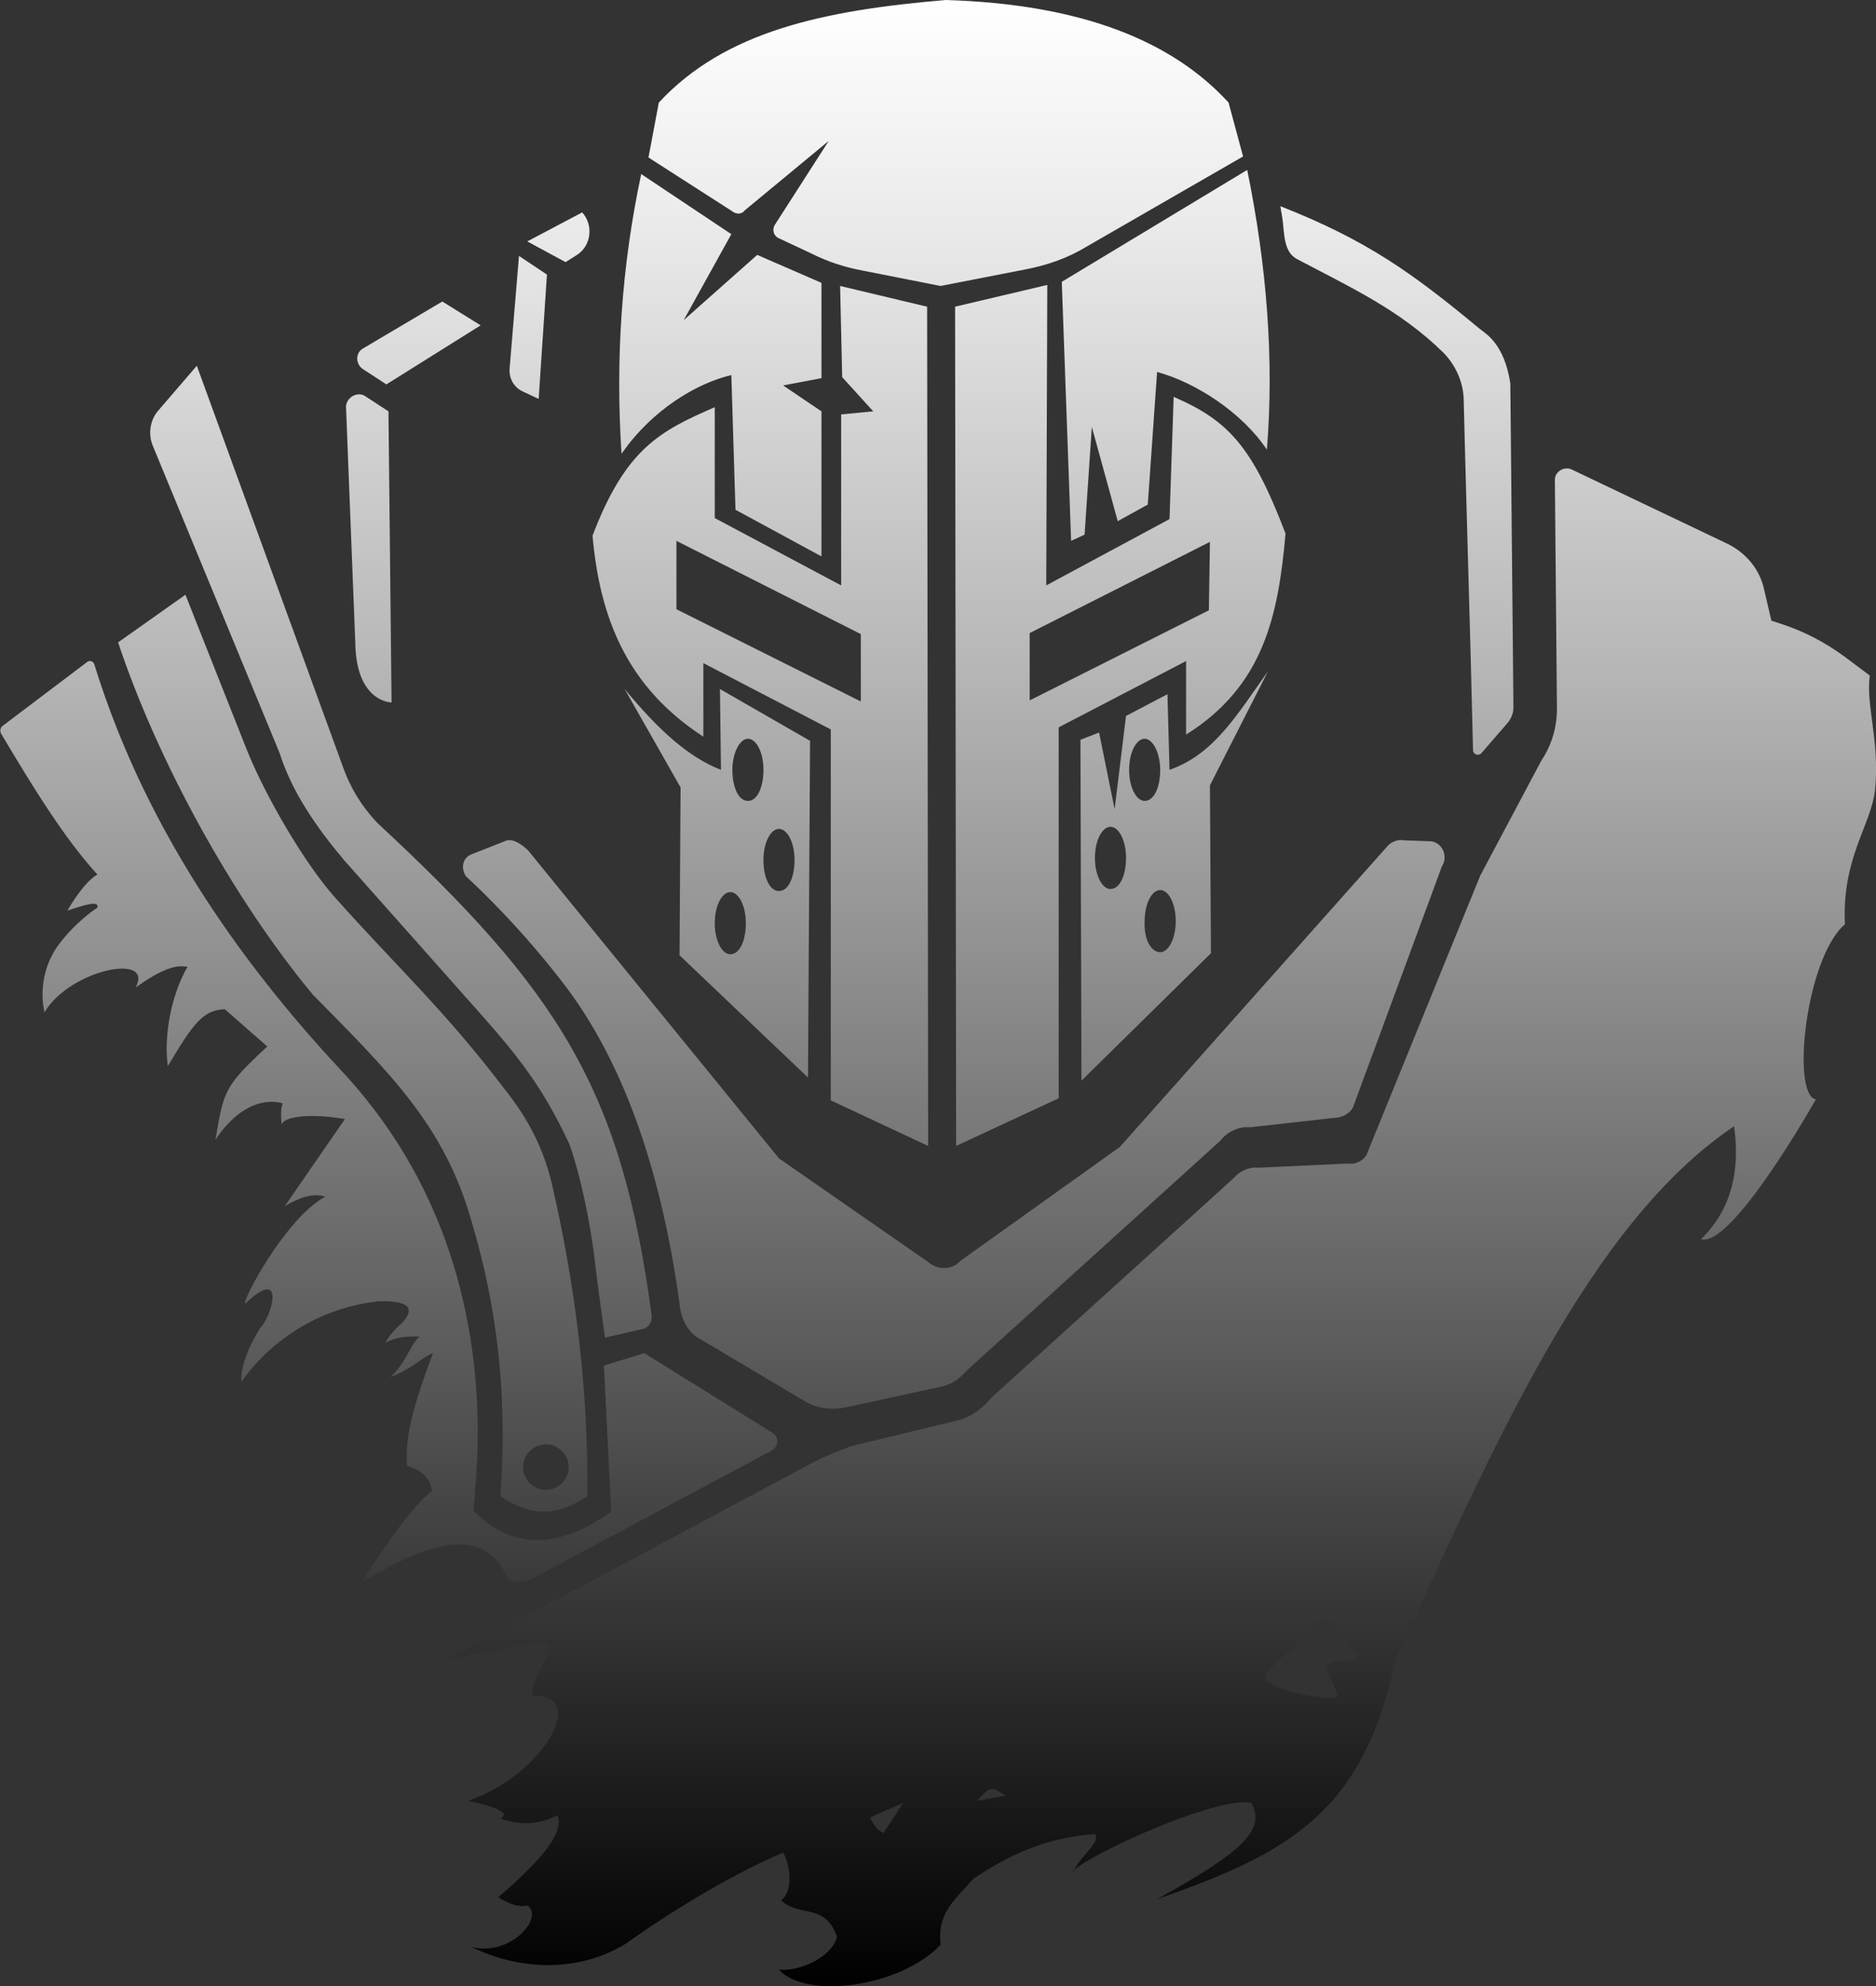 <?xml version="1.0" encoding="utf-8"?>
<!-- Generator: Adobe Illustrator 25.2.1, SVG Export Plug-In . SVG Version: 6.00 Build 0)  -->
<svg version="1.1" id="Warstwa_1" xmlns="http://www.w3.org/2000/svg" xmlns:xlink="http://www.w3.org/1999/xlink" x="0px" y="0px"
	 viewBox="0 0 181.1 191.7" style="enable-background:new 0 0 181.1 191.7;" xml:space="preserve">
<rect x="0" y="0" width="181.1" height="191.7" fill="#333333" stroke="none"/>
<style type="text/css">
	.st0{fill:url(#SVGID_1_);}
</style>
<linearGradient id="SVGID_1_" gradientUnits="userSpaceOnUse" x1="90.537" y1="196.4" x2="90.537" y2="4.704" gradientTransform="matrix(1 0 0 -1 0 196.4)">
	<stop  offset="0" style="stop-color:#FFFFFF"/>
	<stop  offset="0.109" style="stop-color:#EBEBEB"/>
	<stop  offset="0.333" style="stop-color:#B7B7B7"/>
	<stop  offset="0.652" style="stop-color:#636363"/>
	<stop  offset="1" style="stop-color:#000000"/>
</linearGradient>
<path class="st0" d="M69.5,66.5l0.1,7.8c-3.1-1.2-6-3.8-9.3-7.8l5.4,9.5l-0.1,16.2L78,104l0.2-32.5L69.5,66.5z M70.5,92.1
	c-0.8,0-1.5-1.3-1.5-3s0.7-3,1.5-3s1.5,1.3,1.5,3C72,90.8,71.4,92.1,70.5,92.1z M72.2,77.3c-0.9,0-1.5-1.3-1.5-3c0-1.6,0.7-3,1.5-3
	s1.5,1.3,1.5,3S73.1,77.3,72.2,77.3z M75.2,86c-0.9,0-1.5-1.3-1.5-3s0.7-3,1.5-3s1.5,1.3,1.5,3S76.1,86,75.2,86z M79.3,27.3v9.2
	l-3.7,0.7l3.7,2.5v14L71,49.2l-0.4-13c-3.4,0.8-7.7,3.4-10.6,7.6c-0.6-9.1,0-18.1,1.9-27l8.7,5.8L66,30.9l7.1-6.3L79.3,27.3z
	 M112.7,67l0.2,7.3c4.3-1.5,6.5-5.3,9.5-9.5l-5.6,11l0.1,16.2l-12.5,12.3l-0.1-32.9l1.8-0.7l1.5,7.4l1.1-9L112.7,67z M112,91.9
	c0.8,0,1.5-1.3,1.5-3s-0.7-3-1.5-3s-1.5,1.3-1.5,3C110.4,90.6,111.1,91.9,112,91.9z M110.5,77.3c0.9,0,1.5-1.3,1.5-3
	c0-1.6-0.7-3-1.5-3s-1.5,1.3-1.5,3S109.7,77.3,110.5,77.3z M107.2,85.8c0.9,0,1.5-1.3,1.5-3s-0.7-3-1.5-3s-1.5,1.3-1.5,3
	S106.4,85.8,107.2,85.8z M120.4,16.4c1.9,9.3,2.6,18.3,1.9,27c-2.4-3.6-6.9-6.5-10.6-7.5l-0.9,12.8l-2.9,1.6l-2.5-9.1l-0.7,10.4
	l-1.3,0.6l-0.9-25L120.4,16.4z M35.2,38.2l2.3,1.5l0.3,28.1c0,0-3.4,0-3.5-5.7l-0.9-22.9C33.5,38.3,34.5,37.8,35.2,38.2z M35,35.6
	c-0.7-0.5-0.7-1.6,0.1-2l7.6-4.5l3.7,2.3l-9.1,5.7L35,35.6z M49.2,35.5l0.9-10.8l2.7,1.8l-0.8,12l-1.5-0.7
	C49.6,37.4,49.1,36.5,49.2,35.5z M56.2,20.5L56.2,20.5c1.1,1.2,0.9,3.2-0.5,4.1l-1.1,0.7l-3.7-2L56.2,20.5z M142.8,31.7
	c0.6,0.5,2.4,1.4,3,5.3l0.3,31.3c0,0.5-0.2,1-0.5,1.4l-2.6,3c-0.3,0.3-0.8,0.1-0.8-0.3c-0.3-12.7-0.7-25.3-0.9-33.7
	c0-1.8-0.8-3.5-2-4.7c-4.2-4.1-8.8-6.2-14.1-9c-1.3-0.7-1.2-2.4-1.4-3.9l-0.2-1.2C132,23.2,136.4,26.4,142.8,31.7z M45.4,82.5
	l3.3-1.3c0.7-0.4,1.7,0.3,2.3,0.9l24.2,29.7l14.4,10c0.9,0.8,2.3,0.8,3.1-0.1l15.4-11L134,81.6c0.4-0.4,1-0.6,1.5-0.5l2.7,0.1
	c1.1,0.2,1.6,1.5,1,2.4l-8.6,23.3c-0.4,0.7-1.2,1-1.9,1l-8,0.9c-1.1-0.1-2.2,0.4-2.9,1.3l-24.5,22.2c-0.6,0.7-1.4,1.3-2.3,1.5
	l-9.2,2c-1.3,0.3-2.8,0.2-4-0.5l-10.1-6c-1.3-0.6-2-2.1-2.1-3.5c-2.1-15.2-6.5-24.8-11.3-31C49.6,88.7,45,84.6,45,84.6
	C44.5,83.9,44.6,82.9,45.4,82.5z M15.3,39.6l3.7-4.3L33.1,74c0.7,2,1.8,3.8,3.3,5.4C54,95.7,60,105.2,62.9,126.9
	c0.1,0.7-0.3,1.3-1,1.4l-3.5,0.8c-0.3-2.3-0.7-4.9-1-7.6c-0.5-4-1.4-8.1-2.4-11c-2.6-5.6-5-8.6-9.1-13.2L33.2,83
	c-2.6-3.1-5-6.5-6.2-10.3L14.7,42.9C14.3,41.8,14.5,40.5,15.3,39.6z M103.7,180.5c0,0.1-0.1,0.2-0.1,0.2S103.6,180.6,103.7,180.5z
	 M180.5,65.2l-2.4-1.8c-1.9-1.4-4-2.5-6.2-3.2l-0.9-0.3l-0.7-3c-0.4-1.9-1.7-3.5-3.5-4.4l-15.1-7.2c-0.7-0.3-1.6,0.2-1.6,1l0.2,22.1
	c0,1.8-0.5,3.5-1.5,5l-5.9,11.1l-11,27c-0.4,0.6-1.1,0.9-1.8,0.8l-8.6,0.4c-0.9-0.1-1.8,0.3-2.4,1l-23.4,21.2
	c-0.8,1-1.8,1.7-2.9,2.1l-10.7,2.6c-1.3,0.5-2.6,1-3.9,1.7l-35.3,18.9l8.3-1.6c4-0.4,0.1,2.2,0.2,5.1c5.4-0.4,1.3,7.5-6.2,10.1
	c0.6,0.1,4.6,1,3.1,1.7c1.9,0.7,3.8,0.6,5.5-0.3c0.7,1.4-1.1,4-5.7,7.9c1.1,0.7,2,1,2.8,0.8c1.7,1.1-1.6,5-5.4,4
	c4.7,2.3,10.3,2.5,14.9-0.3c4.9-3.5,10.7-6.9,15.2-8.8c0.6,1,1.1,3.6-0.2,4.6c1.8,1.7,4.2,0.2,5.4,3.5c-0.4,1.9-3.5,3.4-5.6,3.2
	c2.6,2.9,11.7,1.7,15.6-2.4c-0.3-2.9,1-4,3.2-6.4c3.2-2.1,6.6-3.9,11.7-4.3c0.6,0.8-1.3,2-2,3.5c1.4-1.5,13.8-7.2,17.1-6.5
	c1.5,2.7-1.2,4.9-9.1,9.3c12.5-4.4,19.9-8.2,23-23.1c9.5-20.6,18.7-42.1,32.7-51.5c0.7,5-0.7,8.5-3.2,10.9
	c3,0.9,11.1-13.5,11.1-13.5c-2.4-0.4-1-13.6,2.8-16.9c-0.3-6.4,2.5-9.5,2.9-12.9C181.5,71.6,180.1,68.1,180.5,65.2z M85.3,176.9
	c-0.3,0-1-0.7-1.3-1.5l3.2-1.4L85.3,176.9z M94.3,173.8l0.8-0.8c0.3-0.3,0.6-0.4,1-0.3l1,0.6L94.3,173.8z M128.1,160.8
	c-0.2,0.3,1.5,3.1,0.8,3.1c-2.1,0-8-1.1-6.5-2.6c1.5-1.6,3.9-3.5,4.9-4.6s2.7,1.6,3.6,2.8C131.8,160.5,128.7,160,128.1,160.8z
	 M62.2,130.6l12.4,7.7c0.6,0.4,0.6,1.3-0.1,1.7l-23,12.3c-0.8,0.5-2.2,0.6-2.6-0.2c-3-6.5-11.4-0.7-13.9,0.5c0,0,4.1-6.7,6.7-8.7
	c-0.2-1.4-1.2-2.1-2.4-2.4c-0.3-3.1,1-6.9,2.5-10.9c-1.1,0.4-1.8,1.4-4.1,2.3c1.6-1.5,1.8-3,2.8-3.9c-1.9-0.1-2.7,0.3-3.3,0.6
	c0,0,0.4-0.9,1.7-2c1.2-1.4,0.5-2.1-2.4-2c-9,1-13.2,7.8-13.2,7.8c-0.1-1.6,0.8-3.6,1.8-5.2c1.2-1.2,2.5-6.1-1.4-2.4
	c-0.5,0,3.9-8.3,7.7-10.3c-1.2-0.4-2.5,0.1-3.9,0.9l5.8-8.4c-4.2-0.7-6.2,0-6.1,0.6c0,0-0.2-1.6,0.1-2.1c0,0-3.3-1.3-6.5,3.5
	c0.8-4.7,0.8-5.1,5-9l-4.1-3.6c-2.1,0.1-3,1.3-5.5,5.5c-0.4-2.9,0.3-6.8,1.9-9.6c-0.5,0-1.5-0.5-5,2c1.8-3.4-6.4-1.7-8.8,2.4
	c0,0-0.9-3.2,1.2-6.3c1.7-2.4,3.9-3.8,3.9-3.8c0.2-0.7-1.2-0.3-2.9,0.3c0,0,1.5-2.7,2.9-3.5C6.2,80.9,3.2,76,0.1,70.8
	C0,70.6,0,70.3,0.2,70.1l8.2-6.2c0.2-0.2,0.6-0.1,0.7,0.2c5.2,16.9,15.3,30.1,24.1,39.5c10.7,11.6,13.2,25.5,12.9,36.4
	c-0.1,2-0.2,4-0.4,5.8c3.4,3.5,7.9,4,13.3,0.1l-0.7-14.1 M48.7,105.1C43,97.6,38.5,93.5,32.5,86.8c-3.1-3.4-7-10.2-8.7-14.5
	l-5.9-14.9L11.4,62c3.8,11.4,11,24.6,18.8,34c7.6,7.7,12.7,12.7,15.3,21.8c2.6,8.7,3.5,17.3,2.8,26.6c3,2,5.4,2,8.4,0
	c0.1-10.1-1.1-19.9-3.3-29.6C52.6,111.1,51.1,108.1,48.7,105.1z M52.7,143.8c-1.2,0-2.2-1-2.2-2.2s1-2.2,2.2-2.2s2.2,1,2.2,2.2
	S53.9,143.8,52.7,143.8z M70.7,20.4l-8.1-5.2l1-5.3C70,3,79.5,1,91.3,0c13.2,0.4,21.9,4,27.3,9.9l1.4,5.2l-15.1,8.7
	c-1.8,1.1-3.8,1.8-5.9,2.2l-8.2,1.6l-7.6-1.5c-1.6-0.3-3.2-0.8-4.8-1.6L75.2,23c-0.5-0.2-0.7-0.8-0.4-1.3l5.2-8.1l-8.1,6.7
	C71.6,20.7,71.1,20.7,70.7,20.4z M89.6,110.6l-0.1-81l-8.4-2l0.2,8.8l3,3.3L81.2,40v16.5L69,50V39.3c-5.3,2.3-8.6,4-11.8,12.4
	c0.7,7.9,3.3,14.6,10.7,19.4V64l12.3,6.4v35.8L89.6,110.6z M65.3,58.8v-6.6l17.8,9v6.5L65.3,58.8z M92.3,110.6l-0.1-81l8.9-2.1
	l-0.1,29l11.9-6.4l0.4-11.8c5.3,2.3,7.6,4.8,10.8,13.2c-0.7,7.9-2.1,14.7-9.6,19.4v-7.1l-12.3,6.4V106L92.3,110.6z M116.7,58.9
	l0.1-6.6l-17.4,8.8v6.5L116.7,58.9z"/>
</svg>